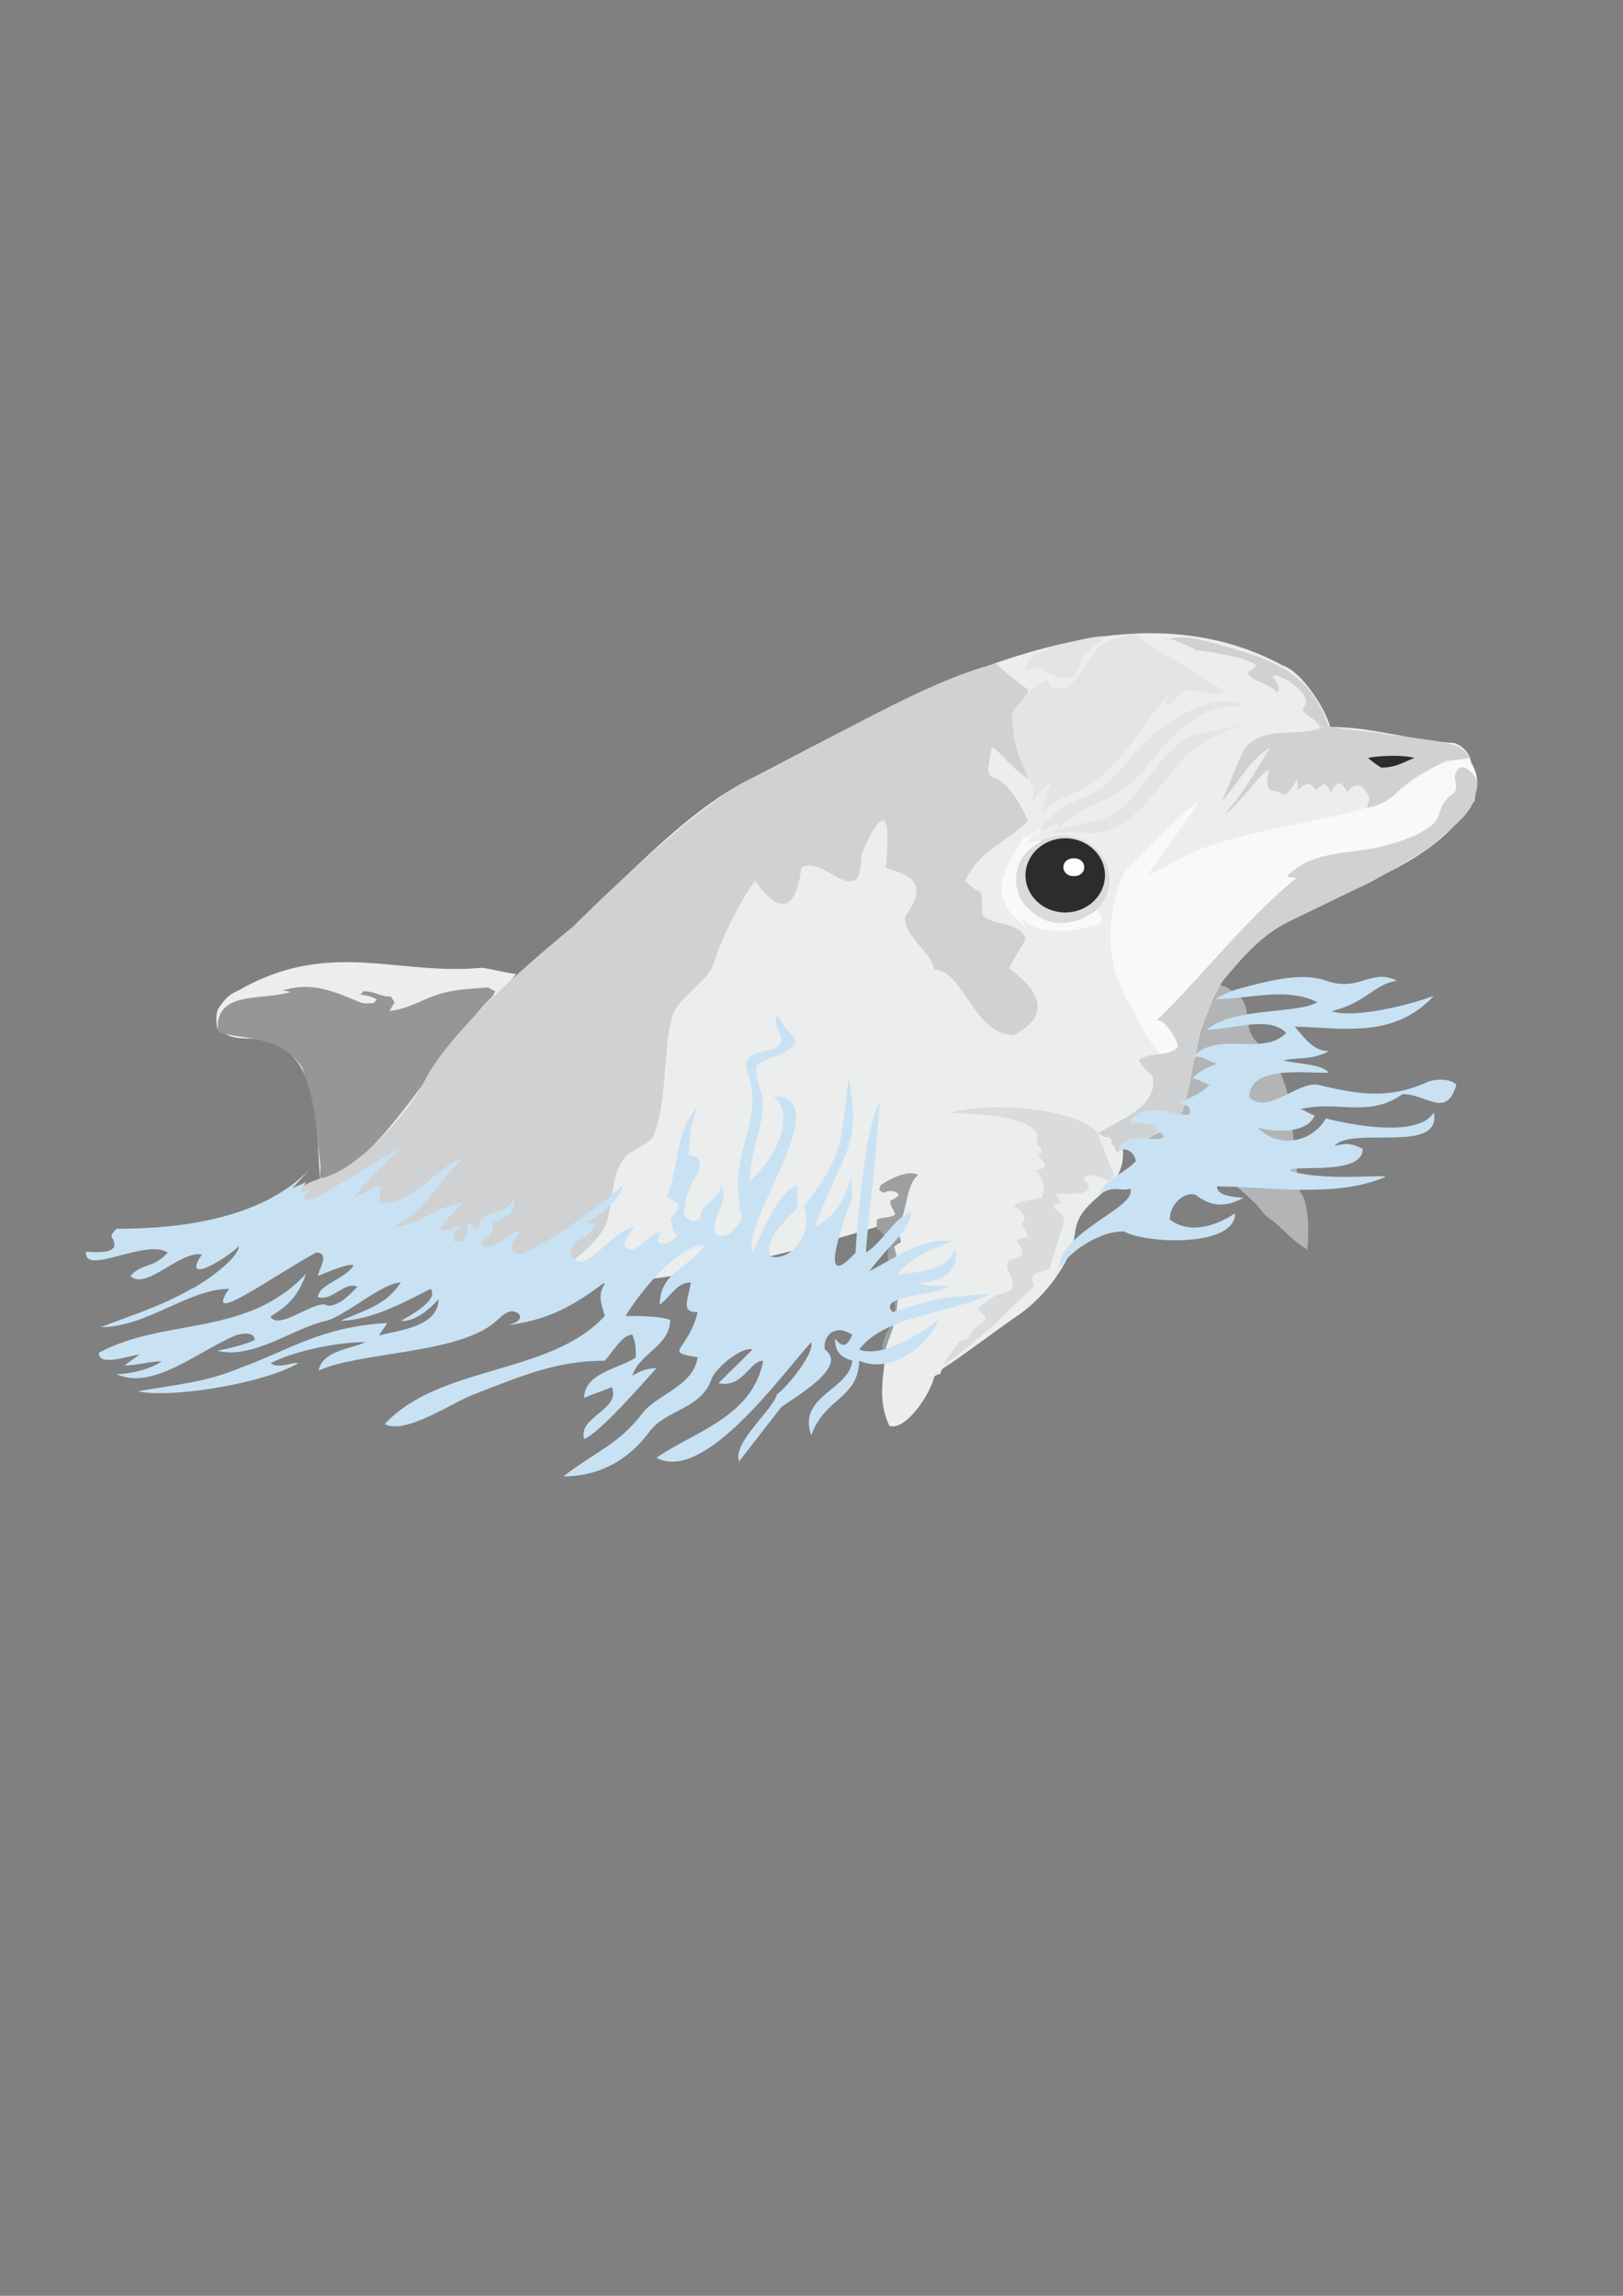 <?xml version="1.0" encoding="utf-8"?>
<!-- Created by UniConvertor 2.0rc4 (https://sk1project.net/) -->
<svg xmlns="http://www.w3.org/2000/svg" height="841.89pt" viewBox="0 0 595.276 841.89" width="595.276pt" version="1.1" xmlns:xlink="http://www.w3.org/1999/xlink" id="511558f0-f60e-11ea-8afc-dcc15c148e23">

<rect x="0" y="0" width="595.276" height="841.89" fill="#808080" stroke="none"/>

<g>
	<path style="fill:#eceded;" d="M 189.35,357.081 C 187.55,357.297 178.046,354.705 176.174,354.921 146.438,357.729 121.886,344.697 89.63,361.977 86.102,364.281 84.518,363.561 80.774,368.817 78.758,370.977 79.406,375.009 79.622,377.025 85.598,382.497 91.07,379.977 96.83,381.417 117.782,385.593 116.054,416.481 117.35,432.465 137.798,430.521 155.582,397.113 167.534,381.849 170.918,377.457 186.182,361.617 189.35,357.081 L 189.35,357.081 Z" />
	<path style="fill:#949697;" d="M 179.414,362.049 C 173.582,362.625 167.678,362.625 161.99,364.281 155.726,366.009 149.678,370.113 142.838,370.761 143.27,370.185 144.206,368.241 144.71,367.665 144.638,367.089 143.486,366.009 143.414,365.433 140.246,365.793 136.79,363.201 133.118,363.561 L 132.182,364.785 C 133.19,364.713 137.006,365.505 138.158,366.513 L 137.15,367.809 C 135.566,367.953 133.478,368.097 132.398,367.665 124.19,364.425 115.766,360.033 105.326,362.769 101.654,363.705 104.318,362.841 106.478,363.777 96.614,367.017 78.686,362.985 79.91,377.889 83.366,381.561 102.806,378.033 110.87,391.641 115.694,405.033 115.406,408.489 117.494,427.281 L 117.35,431.889 118.43,432.321 C 122.246,433.689 128.582,429.153 131.39,427.065 141.902,419.289 151.55,404.889 157.526,393.873 160.766,387.825 166.598,382.281 170.702,378.393 175.526,373.857 179.27,368.097 181.646,363.561 181.07,363.057 178.406,362.193 179.414,362.049 L 179.414,362.049 Z" />
	<path style="fill:#b2b4b6;" d="M 451.07,362.913 C 461.51,367.593 454.022,377.385 462.23,383.145 468.134,387.465 472.526,398.625 473.39,407.409 L 473.678,410.433 C 474.254,416.913 475.622,427.137 475.91,432.393 476.054,433.617 475.766,434.049 476.918,435.129 476.63,435.489 476.702,436.929 476.702,436.929 480.158,440.241 480.158,452.481 479.51,458.241 472.238,453.777 470.366,449.817 464.318,445.929 L 460.934,441.825 C 452.798,434.121 448.478,429.585 432.71,425.769 429.758,424.977 430.19,424.905 428.534,424.257 427.31,423.753 425.006,421.665 423.854,420.657 423.854,420.657 421.91,419.577 421.55,419.217 L 419.534,417.921 C 422.414,415.545 431.558,412.521 432.566,408.921 436.382,397.329 439.622,377.169 445.094,366.873 446.894,363.417 446.39,360.897 447.614,361.257 447.614,361.257 450.926,362.193 451.07,362.913 L 451.07,362.913 Z" />
	<path style="fill:#eceded;" d="M 113.102,434.265 C 137.654,434.265 165.734,375.369 184.958,361.761 212.966,341.385 242.774,302.865 272.582,287.025 330.254,257.577 407.294,209.985 470.366,243.969 477.422,246.273 486.134,259.809 487.862,266.577 503.702,266.577 516.734,271.473 533.51,272.481 537.542,273.921 539.558,277.521 539.558,279.753 541.358,282.057 539.99,283.857 541.718,286.233 L 540.854,293.649 536.174,299.481 C 511.622,331.161 452.294,328.353 440.63,377.601 L 433.574,407.121 C 430.118,416.121 407.294,422.889 400.31,425.121 307.502,452.337 205.982,499.929 113.102,447.801 L 107.918,440.961 107.918,436.497 113.102,434.265 Z" />
	<path style="fill:#d9dbdc;" d="M 389.798,338.505 C 380.366,338.505 372.734,331.377 372.734,322.521 372.734,313.737 380.366,306.537 389.798,306.537 399.23,306.537 406.934,313.737 406.934,322.521 406.934,331.377 399.23,338.505 389.798,338.505 L 389.798,338.505 Z" />
	<path style="fill:#2d2c2b;" d="M 390.662,334.617 C 382.67,334.617 376.118,328.497 376.118,321.009 376.118,313.521 382.67,307.401 390.662,307.401 398.726,307.401 405.278,313.521 405.278,321.009 405.278,328.497 398.726,334.617 390.662,334.617 L 390.662,334.617 Z" />
	<path style="fill:#ffffff;" d="M 393.902,321.297 C 388.718,321.297 388.718,314.745 393.902,314.745 398.942,314.745 398.942,321.297 393.902,321.297 L 393.902,321.297 Z" />
	<path style="fill:#f9f9fa;" d="M 412.91,318.993 C 407.51,328.497 405.638,344.841 409.022,356.505 409.022,357.297 411.038,360.969 411.038,361.689 412.406,366.081 416.438,371.193 417.806,374.865 419.822,379.905 425.222,385.089 426.59,390.201 428.606,396.033 430.118,404.817 432.134,410.001 436.166,399.345 437.534,384.081 441.494,374.073 L 445.598,363.921 C 451.07,349.953 459.998,345.489 472.958,336.777 486.422,329.505 503.918,322.161 516.95,315.393 522.278,312.657 527.75,307.689 532.646,302.289 L 535.382,299.841 C 540.35,295.089 545.246,286.953 538.478,278.097 522.35,278.745 514.718,291.849 504.278,295.233 483.758,301.857 462.158,303.297 440.702,311.217 434.006,313.449 428.966,317.841 421.334,320.721 421.334,319.353 439.262,295.881 439.262,294.441 436.598,294.441 414.35,318.273 412.91,318.993 L 412.91,318.993 Z" />
	<path style="fill:#f9f9fa;" d="M 376.766,309.705 C 376.766,305.889 382.958,304.449 385.19,303.009 381.662,303.009 378.71,306.969 375.398,306.969 368.846,318.849 360.206,328.425 377.702,341.241 376.406,339.801 375.11,339.081 375.11,336.993 380.294,342.681 393.758,342.321 400.526,339.441 406.142,339.441 403.694,335.049 402.182,333.753 401.534,334.473 399.518,335.337 398.654,335.913 394.694,338.577 386.846,339.297 383.246,337.425 381.014,336.417 376.046,333.393 374.102,329.361 372.086,325.257 372.086,319.641 374.174,315.753 375.902,312.369 379.646,309.561 382.886,308.121 380.87,309.201 378.062,308.049 376.766,309.705 L 376.766,309.705 Z" />
	<path style="fill:#cfd1d2;" d="M 533.51,285.081 C 535.598,293.937 531.35,287.889 527.678,298.689 527.534,299.121 527.318,304.953 508.238,310.065 496.646,313.449 481.454,311.217 471.95,321.513 472.526,321.513 474.614,321.945 475.622,321.945 458.99,334.833 438.758,360.393 424.142,374.289 426.734,373.137 431.99,381.057 431.99,383.937 428.318,387.969 420.83,385.521 417.662,388.977 418.166,389.553 421.478,394.161 422.558,394.161 426.374,407.049 405.134,412.449 400.958,416.913 L 406.718,416.913 407.798,417.993 C 407.798,419.145 406.718,420.873 406.286,421.377 410.462,423.681 416.006,420.081 419.678,417.561 L 423.35,416.121 C 424.358,414.969 428.102,412.665 430.19,412.665 430.766,412.089 433.358,409.353 433.358,408.201 435.23,405.249 437.462,391.929 438.398,386.457 439.694,379.185 444.806,365.865 448.478,359.745 455.822,350.889 462.806,342.825 472.67,338.001 L 487.79,330.657 503.342,323.169 523.214,311.649 C 536.966,299.553 541.214,297.969 541.79,286.089 538.262,280.185 534.158,279.825 533.51,285.081 L 533.51,285.081 Z" />
	<path style="fill:#eceded;" d="M 411.83,421.449 C 413.054,438.009 395.63,438.009 394.262,452.337 393.038,462.777 383.246,475.449 373.886,482.001 L 370.646,484.233 C 363.806,489.057 353.078,497.121 347.318,500.865 346.022,501.729 345.374,501.729 344.87,503.889 344.294,503.745 342.71,504.681 342.71,504.681 341.198,511.305 332.27,524.769 326.222,522.897 321.47,512.889 324.35,504.321 324.926,494.025 L 327.446,487.041 C 330.038,476.169 329.678,467.241 327.374,457.449 L 330.47,455.289 C 330.038,454.425 329.03,453.201 328.598,452.337 328.958,450.897 329.174,449.889 330.038,448.737 332.054,444.201 333.494,434.121 336.086,430.809 333.638,430.017 327.806,431.169 324.134,433.761 L 323.198,431.313 C 323.558,429.873 325.79,425.913 326.15,424.473 326.15,424.473 324.278,421.593 324.422,420.945 L 324.926,418.785 C 326.87,413.169 338.03,409.641 342.638,408.777 358.046,406.545 380.438,404.097 395.342,411.801 400.022,413.961 407.006,416.841 409.67,422.313 409.67,422.313 412.55,420.873 411.83,421.449 L 411.83,421.449 Z" />
	<path style="fill:#9e9fa1;" d="M 336.734,430.881 C 332.126,434.841 332.918,443.625 329.678,449.169 329.39,450.177 328.454,450.393 328.238,451.185 L 330.614,451.977 C 329.462,453.201 329.822,453.345 330.398,454.425 329.822,455.361 328.31,456.297 327.878,456.729 328.022,457.665 328.742,459.969 328.886,461.049 329.822,472.857 330.182,482.001 324.926,493.521 324.134,495.753 325.358,497.625 324.782,499.929 324.134,498.777 323.774,497.193 323.558,496.113 322.838,490.281 328.094,485.889 328.238,479.913 328.238,475.953 325.718,467.457 326.582,463.713 324.926,460.401 325.502,459.465 326.438,455.721 324.998,454.209 323.63,451.401 321.686,450.825 321.614,449.745 321.398,448.593 321.686,447.225 323.27,446.289 326.51,446.721 328.382,445.353 327.95,443.697 326.222,442.113 326.582,440.241 327.59,439.953 329.03,438.945 329.678,438.225 328.886,436.425 325.574,436.425 324.062,437.433 323.702,437.361 322.91,436.569 322.478,436.497 L 322.982,434.625 C 326.006,432.537 333.062,428.721 336.734,430.881 L 336.734,430.881 Z" />
	<path style="fill:#d9dbdc;" d="M 348.614,408.129 C 349.334,408.345 384.902,407.913 380.078,419.289 382.382,421.737 383.03,421.665 380.654,423.249 382.958,427.137 385.622,428.001 379.862,429.153 382.526,431.745 383.75,435.201 382.094,439.233 378.854,440.025 374.75,440.025 371.654,442.257 374.03,442.905 377.558,446.721 374.75,448.809 378.854,456.873 377.63,451.617 372.734,455.001 376.334,458.889 375.686,461.121 370.646,461.841 366.542,464.649 373.886,469.257 370.646,473.145 365.75,475.593 365.75,473.433 358.622,480.057 L 361.574,482.865 C 360.71,486.681 356.462,485.889 355.67,490.281 355.166,490.713 353.222,492.081 352.214,491.793 350.846,493.233 346.814,498.849 345.95,500.361 346.166,501.225 362.942,487.545 365.75,484.737 369.35,480.993 376.478,474.297 379.43,471.561 376.694,466.233 381.158,466.953 384.974,465.297 385.406,463.497 389.51,450.177 389.942,449.313 391.598,445.353 386.63,444.201 386.198,441.753 389.87,441.105 390.086,441.537 386.918,437.937 388.502,436.785 404.99,440.097 397.214,432.105 399.95,429.225 403.982,432.249 406.862,433.113 407.438,432.681 408.23,431.817 408.518,430.593 406.358,426.201 404.774,420.153 402.326,415.113 393.11,405.681 360.926,404.097 348.614,408.129 L 348.614,408.129 Z" />
	<path style="fill:#cfd1d2;" d="M 371.726,379.545 C 357.038,379.545 353.51,355.569 342.494,355.569 342.494,349.809 331.91,344.049 331.91,336.345 340.622,323.817 334.718,321.297 324.854,318.201 327.086,296.817 323.774,295.161 315.926,313.377 315.926,335.337 301.814,312.945 293.894,318.201 290.726,344.841 277.046,323.025 277.046,322.953 271.718,329.721 264.59,344.049 261.998,352.689 259.334,361.257 247.814,365.145 246.014,374.721 243.35,387.177 244.286,405.393 239.894,415.905 238.958,419.721 231.038,421.593 229.238,424.473 222.974,431.169 225.638,445.569 220.382,452.265 194.678,485.889 149.462,463.713 117.566,450.393 117.566,449.457 105.686,444.201 107.054,438.081 109.79,435.201 114.11,433.113 117.566,432.177 130.886,429.225 149.39,408.777 155.726,396.321 163.214,381.777 183.662,361.473 210.158,339.801 235.142,315.033 258.47,295.233 271.718,287.457 300.014,274.065 338.678,249.729 365.678,243.249 L 365.534,243.393 C 369.062,247.281 373.526,250.089 377.054,252.969 377.054,255.849 371.726,260.673 371.726,263.481 370.862,270.249 374.39,281.769 378.854,286.521 371.942,283.353 365.966,274.281 363.806,274.065 359.846,293.649 365.246,275.145 377.054,300.921 369.926,308.553 359.342,311.433 354.014,322.953 360.35,329.865 360.206,323.241 360.206,335.409 364.67,340.233 373.454,337.425 376.118,344.121 376.118,345.129 370.142,354.129 370.142,355.137 371.006,356.073 392.174,369.465 371.726,379.545 L 371.726,379.545 Z M 486.494,265.929 C 477.422,271.689 460.502,263.841 454.814,277.881 L 448.118,294.009 C 453.878,287.745 458.63,277.881 465.83,274.209 461.078,282.057 455.318,291.921 449.054,298.617 455.318,294.513 459.638,286.161 465.398,282.057 465.182,284.649 464.03,287.889 465.83,289.833 466.982,289.833 470.222,290.553 470.222,291.417 473.03,291.417 474.47,287.241 475.982,285.657 L 475.982,289.833 C 478.934,286.809 481.094,286.665 482.39,289.617 486.278,287.097 485.198,286.233 488.294,290.481 491.03,284.649 492.326,287.961 494.198,290.481 497.582,285.657 501.038,288.537 502.334,293.001 502.334,293.505 501.398,295.089 501.398,296.097 504.71,296.097 509.534,293.361 511.478,291.417 516.806,285.657 523.502,282.633 530.198,278.961 532.142,278.961 537.398,278.385 538.91,277.881 537.902,274.785 533.582,273.201 531.638,272.769 523.502,270.681 512.918,270.321 505.286,268.737 503.126,268.161 490.238,267.585 486.494,265.929 L 486.494,265.929 Z" />
	<path style="fill:#cfd1d2;" d="M 438.83,238.497 C 441.206,238.497 458.27,241.161 460.862,244.041 459.998,244.977 458.558,245.985 457.694,246.417 457.694,249.369 466.334,250.881 468.206,253.833 469.07,253.329 470.078,253.185 466.91,248.001 468.134,245.985 481.598,254.337 478.574,258.729 475.622,261.897 483.182,263.049 484.046,266.649 484.91,266.649 486.278,266.145 487.214,266.145 481.742,250.881 473.174,244.689 458.198,239.721 451.574,237.561 444.374,235.545 438.038,234.105 435.302,233.673 429.542,233.457 427.31,234.825 427.31,232.449 438.038,237.921 438.83,238.497 L 438.83,238.497 Z" />
	<path style="fill:#e3e4e5;" d="M 417.158,232.521 C 413.486,232.521 408.734,234.105 405.782,235.329 399.518,238.065 396.926,249.657 390.662,252.033 388.502,252.825 386.27,252.825 384.758,251.241 384.758,250.449 384.47,249.657 384.47,249.297 378.134,250.809 374.822,257.073 371.222,261.105 371.222,271.401 374.03,278.457 378.134,287.529 380.006,289.473 378.854,291.489 378.854,294.297 379.646,292.281 383.318,287.097 385.55,287.097 384.038,290.697 382.814,294.081 382.814,298.041 386.414,293.145 390.302,293.001 396.566,289.545 413.414,279.825 415.79,268.881 428.894,254.409 428.174,256.065 427.454,257.217 427.454,258.873 429.614,258.873 432.926,253.617 435.518,253.257 439.982,252.825 445.094,256.065 449.558,253.617 449.774,253.689 414.134,232.521 417.158,232.521 L 417.158,232.521 Z M 383.39,238.713 C 380.87,239.001 375.542,242.385 376.118,245.697 378.35,246.345 382.526,242.673 382.526,246.057 386.99,247.569 393.182,252.609 396.494,242.961 397.862,239.001 402.902,236.049 405.422,233.313 400.382,233.313 394.478,235.113 389.438,236.337 387.566,236.697 384.182,237.273 383.39,238.713 L 383.39,238.713 Z M 385.622,305.529 L 394.982,305.025 C 419.606,309.489 426.086,278.385 445.67,269.889 447.974,268.881 450.71,267.369 453.086,266.865 464.678,263.841 442.79,268.377 438.614,269.385 424.214,273.849 418.67,295.017 405.134,299.985 400.094,302.001 390.302,302.505 385.622,305.529 L 385.622,305.529 Z M 398.222,292.281 C 406.07,289.401 412.766,280.113 416.798,275.361 424.646,266.217 436.814,259.377 445.67,257.289 447.974,256.785 454.022,256.785 455.822,258.873 443.582,258.873 437.606,262.545 428.894,271.401 421.91,278.889 415.862,288.465 406.574,292.497 400.958,295.017 392.606,298.977 388.43,303.513 388.43,303.009 387.494,302.001 387.494,302.001 385.622,302.001 383.75,304.521 381.446,304.521 381.95,304.017 382.382,303.513 382.382,302.505 389.078,295.881 392.318,294.441 398.222,292.281 L 398.222,292.281 Z" />
	<path style="fill:#2d2c2b;" d="M 501.758,277.953 C 503.27,279.249 505.07,280.545 506.582,281.481 512.702,281.481 515.798,278.817 518.822,277.953 514.286,276.657 505.07,277.161 501.758,277.953 L 501.758,277.953 Z" />
	<path style="fill:#c8e2f4;" d="M 248.462,452.769 C 245.942,451.401 247.094,449.817 245.798,447.009 250.838,441.537 249.542,441.969 244.574,438.801 249.614,426.561 247.094,415.617 255.878,406.041 252.782,413.241 253.07,419.001 252.494,423.393 257.534,424.113 257.246,426.993 255.878,430.593 253.358,433.329 250.838,440.169 250.838,445.641 253.358,448.377 254.366,448.161 256.886,446.793 256.67,441.249 262.502,441.321 264.734,434.697 267.182,442.473 261.206,444.057 262.214,452.481 267.254,455.217 269.774,449.817 272.294,447.009 265.598,422.097 281.798,411.945 273.518,391.065 274.31,383.721 284.246,386.673 286.19,382.785 287.63,377.601 283.382,379.041 284.966,371.841 288.926,379.977 293.03,380.193 291.23,382.785 288.422,387.753 276.47,388.257 277.334,392.361 277.334,395.097 278.846,399.417 279.71,402.945 280.142,413.745 275.606,419.793 274.814,433.329 286.982,422.241 291.014,407.625 283.67,401.937 307.646,402.585 271.502,447.945 276.038,459.321 280.142,450.465 286.19,436.065 292.454,434.697 L 292.454,442.905 C 287.414,448.377 280.43,454.209 282.446,460.761 291.014,462.849 298.574,450.609 294.758,442.329 310.814,422.529 308.294,415.977 311.318,395.097 315.926,420.945 309.734,421.017 298.79,449.817 304.118,447.657 309.734,441.753 312.038,431.385 L 312.614,438.801 C 311.03,443.769 298.286,476.313 313.838,459.321 313.838,454.281 317.366,410.505 322.694,404.673 320.966,428.361 317.366,457.161 317.654,459.321 323.99,455.217 327.734,447.009 334.07,444.273 334.646,450.465 324.926,457.521 318.95,466.161 329.03,460.761 338.822,453.705 349.19,455.217 344.006,457.305 333.422,460.833 329.03,467.529 340.982,465.873 347.03,465.441 350.486,457.953 352.502,470.769 336.374,470.481 336.59,470.265 340.478,472.281 344.51,470.985 347.894,471.633 344.294,475.233 321.47,474.729 327.374,481.137 342.134,476.313 345.23,475.737 363.086,474.369 349.046,482.001 324.926,481.929 315.134,494.889 325.718,498.849 344.15,484.017 344.15,484.017 340.982,492.801 327.086,504.249 315.134,498.993 314.774,513.033 302.39,512.529 297.566,526.353 292.31,511.953 311.606,509.649 312.614,498.993 308.798,497.697 306.278,496.329 306.278,490.785 309.518,495.321 311.318,492.513 312.614,489.417 311.318,488.913 309.23,487.113 306.278,488.049 304.478,488.337 301.886,491.145 302.534,494.889 310.814,500.793 294.182,510.729 286.55,515.985 286.55,515.985 271.07,535.929 271.07,535.929 268.55,529.089 283.67,516.777 284.966,511.305 288.71,508.641 298.79,496.329 297.566,492.153 287.414,503.097 258.398,544.209 240.758,534.561 254.654,524.985 276.038,519.585 279.926,498.993 274.814,498.993 272.582,509.145 263.51,507.201 L 276.038,494.889 C 272.294,493.521 262.214,501.729 260.918,505.833 257.174,516.777 244.214,516.849 238.238,524.985 230.174,535.857 219.302,541.401 206.63,541.401 218.87,532.041 227.006,529.593 235.718,518.145 240.758,511.449 254.294,508.425 255.878,497.697 242.774,495.681 252.35,495.681 255.878,481.209 249.398,481.209 252.494,476.673 253.358,470.265 248.318,470.265 246.446,474.945 241.982,478.473 241.982,466.161 253.358,464.793 258.398,456.585 248.318,456.585 234.422,474.369 229.454,482.577 234.422,482.577 241.982,482.577 245.798,484.017 245.798,493.521 234.422,496.329 231.902,504.465 234.422,503.097 236.942,501.729 240.758,501.729 235.718,507.201 220.526,524.985 214.262,527.721 211.742,519.585 228.158,516.777 224.342,508.641 221.822,509.937 216.782,511.305 214.262,512.673 214.262,503.097 228.158,501.729 233.198,497.697 233.198,494.889 233.198,492.153 231.902,489.417 228.158,489.417 224.342,496.329 221.822,498.993 204.11,498.993 191.582,504.465 173.87,511.305 166.31,514.041 148.598,526.353 141.11,522.249 161.27,500.361 201.662,504.465 221.822,482.577 220.67,478.113 218.438,474.009 223.19,469.185 210.446,478.905 201.518,483.945 186.182,485.961 190.574,484.881 191.222,483.297 190.502,482.001 186.902,478.833 183.734,483.081 181.142,485.169 167.174,496.545 131.462,495.825 116.846,502.593 118.214,495.105 129.662,494.529 133.982,492.153 123.902,492.153 107.918,495.321 99.206,499.929 102.374,502.161 107.918,499.209 109.358,499.929 95.75,507.777 61.118,512.889 50.678,510.153 63.71,507.849 75.302,507.057 88.334,501.513 105.47,495.393 117.71,486.465 141.974,485.169 141.254,486.681 139.742,488.193 139.094,489.777 144.926,487.905 160.838,486.897 160.838,476.457 157.886,479.625 152.558,484.809 147.014,484.377 148.094,483.657 161.558,476.961 157.886,472.641 149.534,476.961 135.998,484.305 124.91,484.305 136.07,479.697 141.902,477.969 147.014,470.265 140.462,470.265 126.206,482.865 119.51,484.377 107.63,486.969 92.726,498.705 79.694,495.321 84.014,494.529 90.638,492.873 93.446,491.361 93.446,488.193 88.334,488.985 86.174,489.777 71.702,496.113 55.934,509.937 42.686,503.889 47.798,503.889 54.998,502.161 59.39,499.209 55.07,499.209 49.958,500.721 45.638,500.721 L 51.182,496.761 C 48.23,496.761 36.206,501.513 36.206,496.113 60.254,483.009 90.566,490.497 112.238,467.097 109.214,475.737 105.326,478.905 99.206,482.793 102.158,488.409 116.414,475.737 120.23,478.833 124.622,478.833 128.15,474.873 131.102,471.849 126.278,469.761 121.814,477.321 116.63,475.665 116.63,471.057 127.43,468.681 129.662,463.929 127.43,463.137 118.79,467.097 116.63,467.889 116.63,465.873 121.382,459.321 115.91,459.321 98.126,469.185 74.366,486.753 84.014,472.641 69.11,472.641 53.918,486.681 36.926,486.681 49.238,482.001 59.39,478.833 70.19,472.641 73.862,471.057 87.614,461.625 87.614,456.945 83.942,460.905 65.87,472.137 74.078,459.969 65.654,458.745 53.486,473.433 47.798,467.889 52.118,463.209 56.222,465.153 61.55,459.321 53.486,454.065 30.734,468.105 31.526,459.033 31.598,458.889 40.958,460.257 41.966,456.945 41.966,452.481 39.086,454.569 42.686,450.609 66.662,450.609 97.118,446.793 114.398,427.929 112.238,430.305 109.358,433.473 107.198,435.777 L 112.238,433.473 C 108.638,438.729 111.014,437.217 114.398,435.777 112.814,437.505 109.79,438.945 112.958,440.457 121.31,437.073 153.926,415.617 145.574,422.457 141.47,425.841 133.982,434.265 128.942,439.665 143.702,431.745 138.806,435.489 139.094,441.249 154.07,440.961 159.974,426.921 170.198,424.833 162.854,429.513 157.67,443.265 144.134,449.889 153.494,449.889 161.558,441.249 169.478,441.249 L 160.838,450.609 C 163.718,452.193 165.878,449.889 168.758,449.889 167.102,451.545 165.734,452.337 166.598,455.361 171.134,455.361 168.83,455.289 171.638,452.193 170.27,447.441 173.87,448.881 173.87,450.609 177.902,449.241 176.03,450.609 176.03,447.585 179.63,443.625 186.182,445.209 188.342,439.665 189.782,446.793 183.23,446.001 180.422,449.097 181.574,451.905 179.702,452.697 176.03,456.153 180.422,460.833 189.134,449.241 190.502,452.193 189.134,453.705 185.174,458.601 189.71,459.825 193.67,461.049 220.31,442.401 228.878,434.265 226.79,439.305 223.406,443.841 215.126,448.305 221.534,447.945 215.558,453.561 211.454,455.361 210.302,456.729 208.574,457.665 210.014,460.833 214.838,468.105 223.694,451.473 232.55,449.889 231.326,452.193 229.382,453.705 228.878,456.945 233.486,461.553 237.158,452.121 242.558,451.905 238.454,457.449 245.582,457.089 248.462,452.769 L 248.462,452.769 Z M 442.574,377.601 C 451.934,377.601 465.398,372.273 471.734,378.753 463.382,387.681 446.75,377.601 437.39,387.681 441.854,386.673 443.654,389.985 446.75,389.985 443.654,391.065 440.054,392.361 437.39,395.529 439.478,395.529 442.574,397.761 443.654,397.761 440.486,401.217 436.886,402.225 432.782,404.385 435.662,405.609 436.526,405.681 436.382,407.913 436.382,411.657 418.166,401.721 414.35,411.801 416.438,411.801 422.126,411.801 423.854,413.529 L 427.022,416.841 C 424.502,419.577 413.342,414.033 410.174,421.449 414.206,420.729 416.438,423.681 416.582,425.841 412.406,430.305 405.134,432.537 403.046,438.153 408.878,434.337 410.318,437.073 414.494,435.921 417.59,442.617 388.502,451.617 388.502,465.081 393.47,457.449 405.062,451.113 412.406,451.617 419.318,455.865 453.014,457.809 453.014,444.921 444.518,450.609 435.23,452.121 429.038,447.153 429.038,441.537 434.366,436.857 438.47,438.153 444.662,442.833 449.918,442.617 456.11,439.233 451.862,438.873 446.102,438.369 446.39,435.057 465.614,435.201 490.022,439.305 507.734,431.745 511.19,430.233 484.55,433.617 472.814,429.153 474.758,426.993 499.814,431.241 499.814,421.305 495.638,419.145 493.622,419.145 489.446,420.225 495.638,412.737 528.974,423.537 525.878,407.913 521.99,414.753 506.582,415.113 486.278,410.145 481.094,419.145 468.638,421.305 461.366,413.529 468.638,415.545 479.798,415.329 482.174,408.993 481.094,408.993 477.998,406.761 476.918,406.761 490.454,403.377 501.902,410.145 514.43,401.217 523.43,401.217 530.414,410.433 534.158,397.761 532.07,395.529 526.886,395.529 523.79,396.681 509.174,403.377 497.726,401.217 483.182,397.761 475.91,396.681 464.462,408.993 458.198,402.297 458.198,389.985 481.31,393.945 487.358,393.297 484.19,389.985 476.198,390.345 470.726,388.833 476.198,387.681 481.886,388.689 487.358,385.449 481.094,385.377 477.998,379.761 474.83,376.449 492.686,376.953 511.262,380.913 525.878,365.217 517.454,368.313 497.294,373.641 488.366,370.833 501.47,367.521 503.558,361.113 512.342,359.601 502.766,354.921 498.662,363.993 486.278,359.601 478.358,356.721 467.342,359.097 457.19,361.833 454.022,362.697 451.574,363.057 445.742,366.369 458.198,366.369 471.734,361.833 483.182,367.521 475.622,371.985 452.726,369.177 442.574,377.601 L 442.574,377.601 Z" />
</g>
</svg>